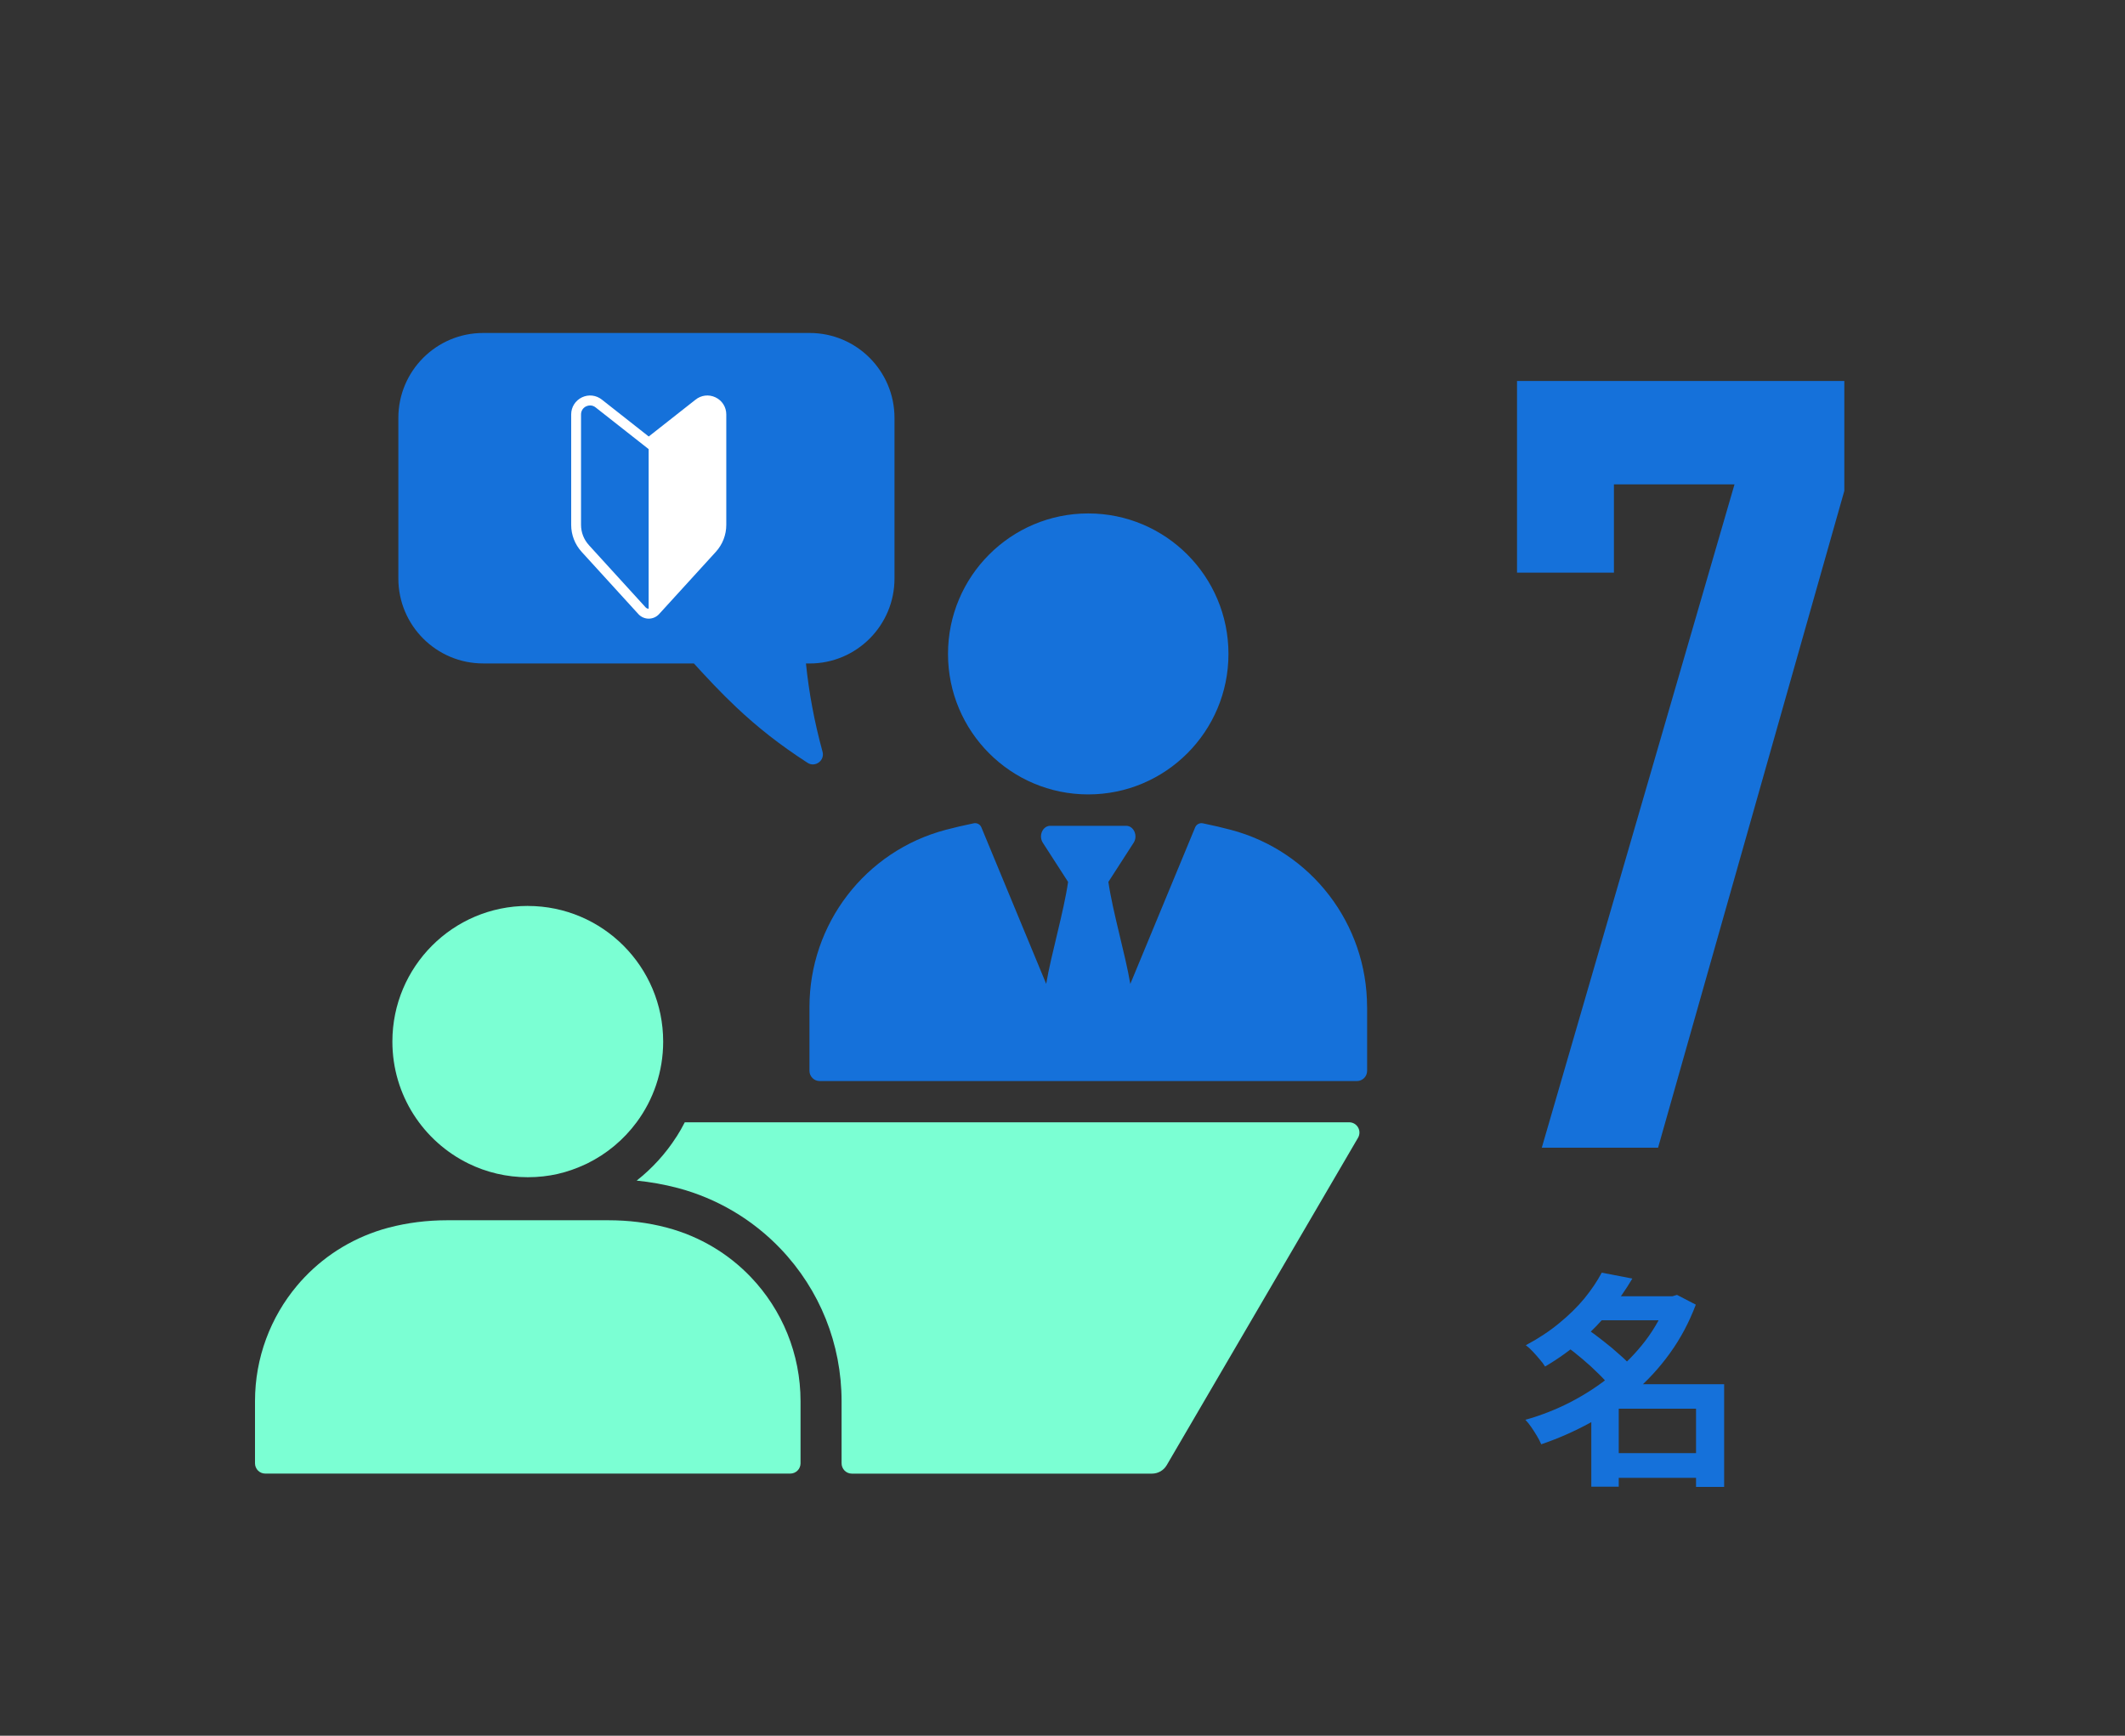 <svg width="300" height="245" viewBox="0 0 300 245" fill="none" xmlns="http://www.w3.org/2000/svg">
<rect x="0" y="0" width="300" height="245" fill="#333333" stroke="none"/>
<path d="M217.664 162L244.872 68.368H227.848V80.832H214.168V53.776L260.376 53.776V69.28L234.08 162H217.664Z" fill="#1571DA"/>
<path d="M226.896 205.112H241.2V208.6H226.896V205.112ZM225.264 182.968H236.624V186.36H225.264V182.968ZM226.128 179.64L230.448 180.472C229.53 182.029 228.474 183.544 227.28 185.016C226.106 186.467 224.762 187.864 223.248 189.208C221.754 190.531 220.048 191.757 218.128 192.888C217.936 192.568 217.68 192.227 217.36 191.864C217.04 191.48 216.709 191.107 216.368 190.744C216.026 190.381 215.706 190.093 215.408 189.88C217.178 188.941 218.746 187.907 220.112 186.776C221.498 185.645 222.693 184.472 223.696 183.256C224.698 182.019 225.509 180.813 226.128 179.64ZM235.408 182.968H236.112L236.752 182.776L239.408 184.152C238.469 186.648 237.253 188.931 235.76 191C234.288 193.048 232.592 194.893 230.672 196.536C228.773 198.179 226.714 199.608 224.496 200.824C222.277 202.04 219.973 203.053 217.584 203.864C217.434 203.501 217.232 203.107 216.976 202.68C216.72 202.253 216.453 201.837 216.176 201.432C215.898 201.027 215.621 200.685 215.344 200.408C217.562 199.789 219.706 198.947 221.776 197.88C223.866 196.792 225.797 195.523 227.568 194.072C229.36 192.621 230.928 191.021 232.272 189.272C233.616 187.501 234.661 185.613 235.408 183.608V182.968ZM221.072 189.976L223.952 187.512C224.698 188.024 225.477 188.6 226.288 189.24C227.12 189.88 227.898 190.531 228.624 191.192C229.37 191.832 229.978 192.44 230.448 193.016L227.344 195.768C226.938 195.213 226.384 194.595 225.68 193.912C224.976 193.208 224.218 192.515 223.408 191.832C222.597 191.149 221.818 190.531 221.072 189.976ZM239.44 195.384H243.408V209.88H239.44V195.384ZM228.528 195.384H241.36V198.84H228.528V209.848H224.656V198.2L227.6 195.384H228.528Z" fill="#1571DA"/>
<g clip-path="url(#clip0_888_156)">
<path d="M95.522 160.422C94 162.811 92.086 164.91 89.883 166.645C91.842 166.844 93.767 167.186 95.63 167.675L95.664 167.686H95.681C101.218 169.154 106.232 172.118 110.191 176.259C115.75 182.078 118.811 189.723 118.811 197.784V206.282C118.811 206.356 118.811 206.43 118.811 206.504C118.8 206.897 118.948 207.278 119.22 207.562C119.493 207.847 119.868 208.006 120.259 208.006H162.63C163.488 208.006 164.283 207.551 164.714 206.811L191.723 160.598C191.984 160.149 191.99 159.592 191.729 159.142C191.473 158.693 190.991 158.414 190.474 158.414H96.675C96.323 159.102 95.942 159.779 95.522 160.433V160.422Z" fill="#7BFFD3"/>
<path d="M153.633 112.132C164.565 112.132 173.43 103.253 173.43 92.303C173.43 81.352 164.565 72.473 153.633 72.473C142.701 72.473 133.836 81.352 133.836 92.303C133.836 103.253 142.701 112.132 153.633 112.132Z" fill="#1571DA"/>
<path d="M192.999 142.156C192.999 130.398 185.122 120.136 173.77 117.133C172.538 116.808 171.22 116.501 169.812 116.211C169.357 116.12 168.903 116.359 168.727 116.786L159.573 138.885C158.868 134.693 157.085 128.709 156.478 124.482L160.044 118.953C160.68 117.963 160.061 116.564 158.988 116.564H148.277C147.204 116.564 146.585 117.963 147.221 118.953L150.787 124.482C150.185 128.703 148.402 134.681 147.698 138.874L138.549 116.786C138.373 116.359 137.919 116.114 137.464 116.211C136.056 116.501 134.739 116.808 133.506 117.133C122.154 120.136 114.277 130.398 114.277 142.156V151.144C114.277 151.946 114.925 152.594 115.725 152.594H191.556C192.357 152.594 193.005 151.946 193.005 151.144V142.156H192.999Z" fill="#1571DA"/>
<path d="M106.004 180.269C102.87 176.987 98.832 174.535 94.209 173.3C94.198 173.3 94.181 173.295 94.164 173.289C91.466 172.567 88.678 172.242 85.884 172.242H63.134C60.34 172.242 57.557 172.578 54.854 173.289C54.837 173.289 54.826 173.295 54.809 173.3C50.186 174.535 46.148 176.987 43.014 180.269C42.639 180.661 42.27 181.065 41.923 181.486C38.192 185.935 36 191.651 36 197.784V206.549C36 207.352 36.647 208 37.448 208H111.57C112.37 208 113.018 207.352 113.018 206.549V197.784C113.018 191.077 110.394 184.865 106.004 180.269Z" fill="#7BFFD3"/>
<path d="M74.51 127.873C63.953 127.873 55.395 136.445 55.395 147.02C55.395 154.591 59.779 161.127 66.145 164.239C68.672 165.473 71.511 166.167 74.51 166.167C77.508 166.167 80.126 165.519 82.58 164.375C82.676 164.33 82.778 164.29 82.875 164.239C85.652 162.885 88.054 160.871 89.877 158.408C92.234 155.228 93.625 151.286 93.625 147.026C93.625 136.451 85.067 127.878 74.51 127.878V127.873Z" fill="#7BFFD3"/>
<path d="M114.317 47H68.21C61.599 47 56.238 52.37 56.238 58.991V81.654C56.238 88.275 61.599 93.645 68.21 93.645H97.962C98.342 94.061 98.711 94.47 99.08 94.868C99.677 95.517 100.261 96.137 100.841 96.74C101.886 97.832 102.913 98.856 103.953 99.834C106.94 102.65 110.018 105.09 113.999 107.667C115.083 108.373 116.463 107.354 116.123 106.109C115.515 103.879 115.044 101.808 114.675 99.829C114.476 98.776 114.305 97.747 114.163 96.745C114.01 95.693 113.885 94.663 113.783 93.651H114.311C120.921 93.651 126.282 88.281 126.282 81.66V58.991C126.282 52.37 120.921 47 114.311 47H114.317Z" fill="#1571DA"/>
<path d="M101.007 56.084C100.07 55.641 98.985 55.771 98.179 56.425L91.586 61.613L84.993 56.425C84.186 55.771 83.101 55.641 82.164 56.084C81.222 56.534 80.637 57.461 80.637 58.502V74.082C80.637 75.493 81.159 76.841 82.108 77.888L90.126 86.682C90.501 87.092 91.035 87.325 91.586 87.325C92.137 87.325 92.67 87.092 93.045 86.682L101.064 77.888C102.012 76.847 102.535 75.493 102.535 74.082V58.502C102.535 57.455 101.95 56.534 101.007 56.084ZM83.135 76.938C82.42 76.153 82.028 75.141 82.028 74.082V58.502C82.028 57.996 82.301 57.569 82.755 57.353C82.937 57.267 83.124 57.228 83.306 57.228C83.59 57.228 83.868 57.324 84.101 57.518L91.574 63.394V85.92C91.41 85.92 91.256 85.852 91.148 85.732L83.13 76.938H83.135Z" fill="white"/>
</g>
<defs>
<clipPath id="clip0_888_156">
<rect width="157" height="161" fill="white" transform="translate(36 47)"/>
</clipPath>
</defs>
</svg>
